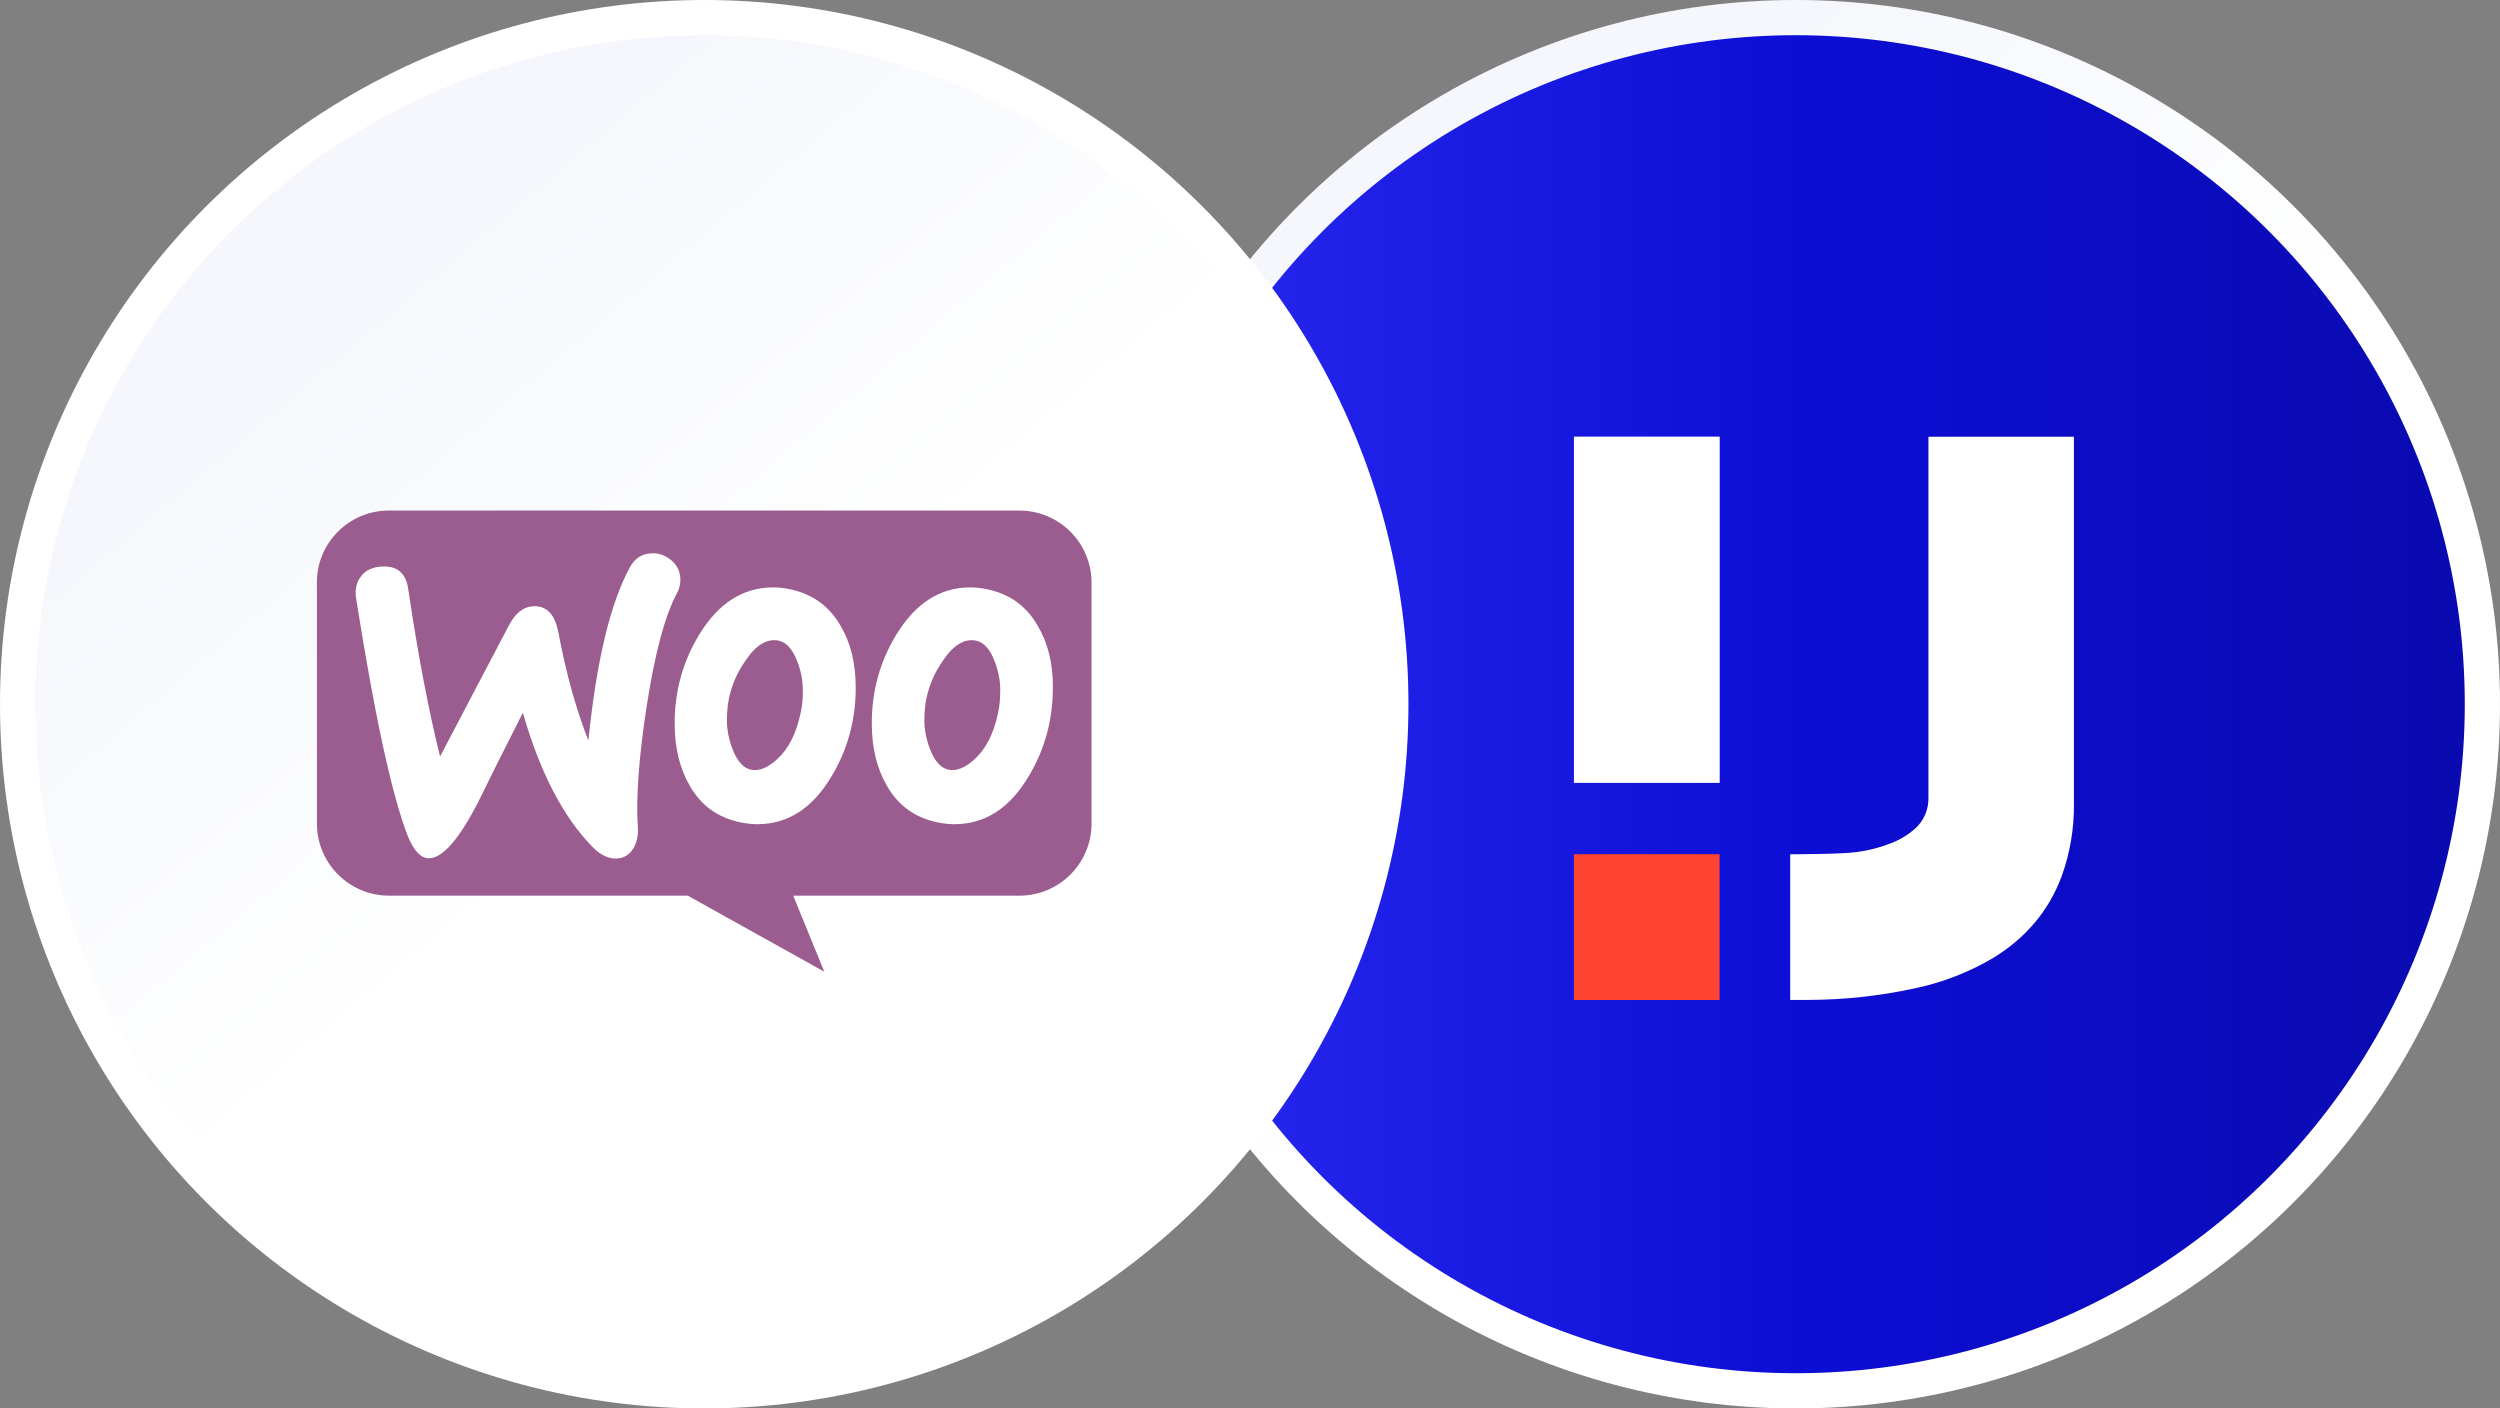 <?xml version="1.0" encoding="UTF-8"?>
<svg xmlns="http://www.w3.org/2000/svg" width="710" height="400" viewBox="0 0 710 400" fill="none">
  <rect x="0" y="0" width="710" height="400" fill="#808080" stroke="none"/>
  <circle cx="510" cy="200" r="195" fill="url(#paint0_linear_3712_15629)" stroke="url(#paint1_linear_3712_15629)" stroke-width="10"></circle>
  <circle cx="200" cy="200" r="195" fill="url(#paint2_linear_3712_15629)" stroke="white" stroke-width="10"></circle>
  <path d="M110.418 145H289.493C300.826 145 310 154.174 310 165.507V233.863C310 245.196 300.826 254.37 289.493 254.37H225.274L234.089 275.956L195.323 254.37H110.507C99.174 254.37 90.001 245.196 90.001 233.863V165.507C89.91 154.264 99.083 145 110.418 145Z" fill="#9B5C8F"></path>
  <path d="M102.529 163.69C103.781 161.991 105.659 161.097 108.163 160.918C112.725 160.56 115.318 162.706 115.944 167.357C118.716 186.048 121.757 201.878 124.976 214.845L144.561 177.552C146.35 174.153 148.586 172.365 151.269 172.186C155.204 171.918 157.618 174.421 158.602 179.698C160.838 191.592 163.7 201.698 167.098 210.283C169.424 187.568 173.359 171.202 178.903 161.097C180.244 158.593 182.212 157.34 184.806 157.161C186.863 156.983 188.741 157.609 190.44 158.95C192.139 160.292 193.033 161.991 193.212 164.048C193.301 165.658 193.033 166.999 192.318 168.34C188.83 174.78 185.967 185.601 183.643 200.625C181.408 215.202 180.602 226.561 181.139 234.699C181.318 236.933 180.96 238.901 180.066 240.601C178.992 242.568 177.383 243.642 175.326 243.82C173 243.999 170.586 242.927 168.261 240.512C159.944 232.015 153.326 219.316 148.497 202.414C142.683 213.861 138.391 222.446 135.618 228.169C130.342 238.276 125.87 243.463 122.114 243.731C119.699 243.91 117.643 241.852 115.854 237.561C111.294 225.845 106.375 203.218 101.099 169.682C100.741 167.357 101.277 165.299 102.529 163.69ZM294.716 177.731C291.497 172.097 286.757 168.699 280.408 167.357C278.708 166.999 277.099 166.82 275.578 166.82C266.993 166.82 260.017 171.292 254.562 180.235C249.911 187.836 247.586 196.243 247.586 205.454C247.586 212.341 249.017 218.243 251.879 223.162C255.098 228.796 259.838 232.194 266.188 233.535C267.886 233.894 269.496 234.072 271.017 234.072C279.692 234.072 286.667 229.601 292.033 220.658C296.683 212.966 299.009 204.56 299.009 195.349C299.098 188.373 297.578 182.56 294.716 177.731ZM283.448 202.503C282.196 208.405 279.96 212.787 276.65 215.738C274.058 218.064 271.643 219.047 269.408 218.6C267.261 218.153 265.472 216.276 264.131 212.787C263.057 210.015 262.521 207.243 262.521 204.649C262.521 202.414 262.7 200.178 263.147 198.121C263.952 194.454 265.473 190.877 267.886 187.479C270.838 183.096 273.968 181.308 277.188 181.934C279.334 182.381 281.123 184.26 282.464 187.747C283.537 190.519 284.074 193.292 284.074 195.885C284.074 198.211 283.895 200.447 283.448 202.503ZM238.732 177.731C235.513 172.097 230.683 168.699 224.424 167.357C222.725 166.999 221.115 166.82 219.594 166.82C211.009 166.82 204.033 171.292 198.578 180.235C193.928 187.836 191.602 196.243 191.602 205.454C191.602 212.341 193.033 218.243 195.895 223.162C199.114 228.796 203.854 232.194 210.203 233.535C211.903 233.894 213.512 234.072 215.033 234.072C223.708 234.072 230.683 229.601 236.049 220.658C240.7 212.966 243.025 204.56 243.025 195.349C243.025 188.373 241.594 182.56 238.732 177.731ZM227.375 202.503C226.123 208.405 223.886 212.787 220.578 215.738C217.984 218.064 215.569 219.047 213.333 218.6C211.187 218.153 209.399 216.276 208.057 212.787C206.984 210.015 206.448 207.243 206.448 204.649C206.448 202.414 206.627 200.178 207.074 198.121C207.879 194.454 209.399 190.877 211.814 187.479C214.765 183.096 217.895 181.308 221.114 181.934C223.261 182.381 225.05 184.26 226.391 187.747C227.465 190.519 228 193.292 228 195.885C228.091 198.211 227.822 200.447 227.375 202.503Z" fill="white"></path>
  <path d="M447 222.341V124H488.393V222.341H447Z" fill="white"></path>
  <path d="M547.68 124C547.68 157.906 547.68 192.573 547.68 226.479C547.727 228.205 547.386 229.918 546.684 231.491C545.983 233.065 544.937 234.458 543.627 235.567C542.071 236.893 540.345 238.002 538.497 238.865C533.749 240.946 528.657 242.111 523.484 242.299C518.952 242.576 514.419 242.513 509.878 242.616H508.417V283.975C510.153 283.975 511.677 283.975 513.201 283.975C523.479 283.978 533.729 282.878 543.776 280.693C551.675 279.045 559.252 276.098 566.205 271.97C575.176 266.42 581.759 258.887 585.491 248.92C587.905 242.233 589.092 235.158 588.994 228.042C588.994 193.446 588.994 158.628 588.994 124.032H547.673" fill="white"></path>
  <path d="M488.361 242.586H447V284H488.361V242.586Z" fill="#FF4331"></path>
  <defs>
    <linearGradient id="paint0_linear_3712_15629" x1="310" y1="200" x2="710" y2="200" gradientUnits="userSpaceOnUse">
      <stop stop-color="#2B2BF3"></stop>
      <stop offset="0.49" stop-color="#0D0ED6"></stop>
      <stop offset="1" stop-color="#0A0AAE"></stop>
    </linearGradient>
    <linearGradient id="paint1_linear_3712_15629" x1="510" y1="-9.20313e-05" x2="707.395" y2="232.175" gradientUnits="userSpaceOnUse">
      <stop stop-color="#F5F7FC"></stop>
      <stop offset="0.534" stop-color="white"></stop>
    </linearGradient>
    <linearGradient id="paint2_linear_3712_15629" x1="200" y1="-9.20313e-05" x2="397.395" y2="232.175" gradientUnits="userSpaceOnUse">
      <stop stop-color="#F5F7FC"></stop>
      <stop offset="0.534" stop-color="white"></stop>
    </linearGradient>
  </defs>
</svg>

